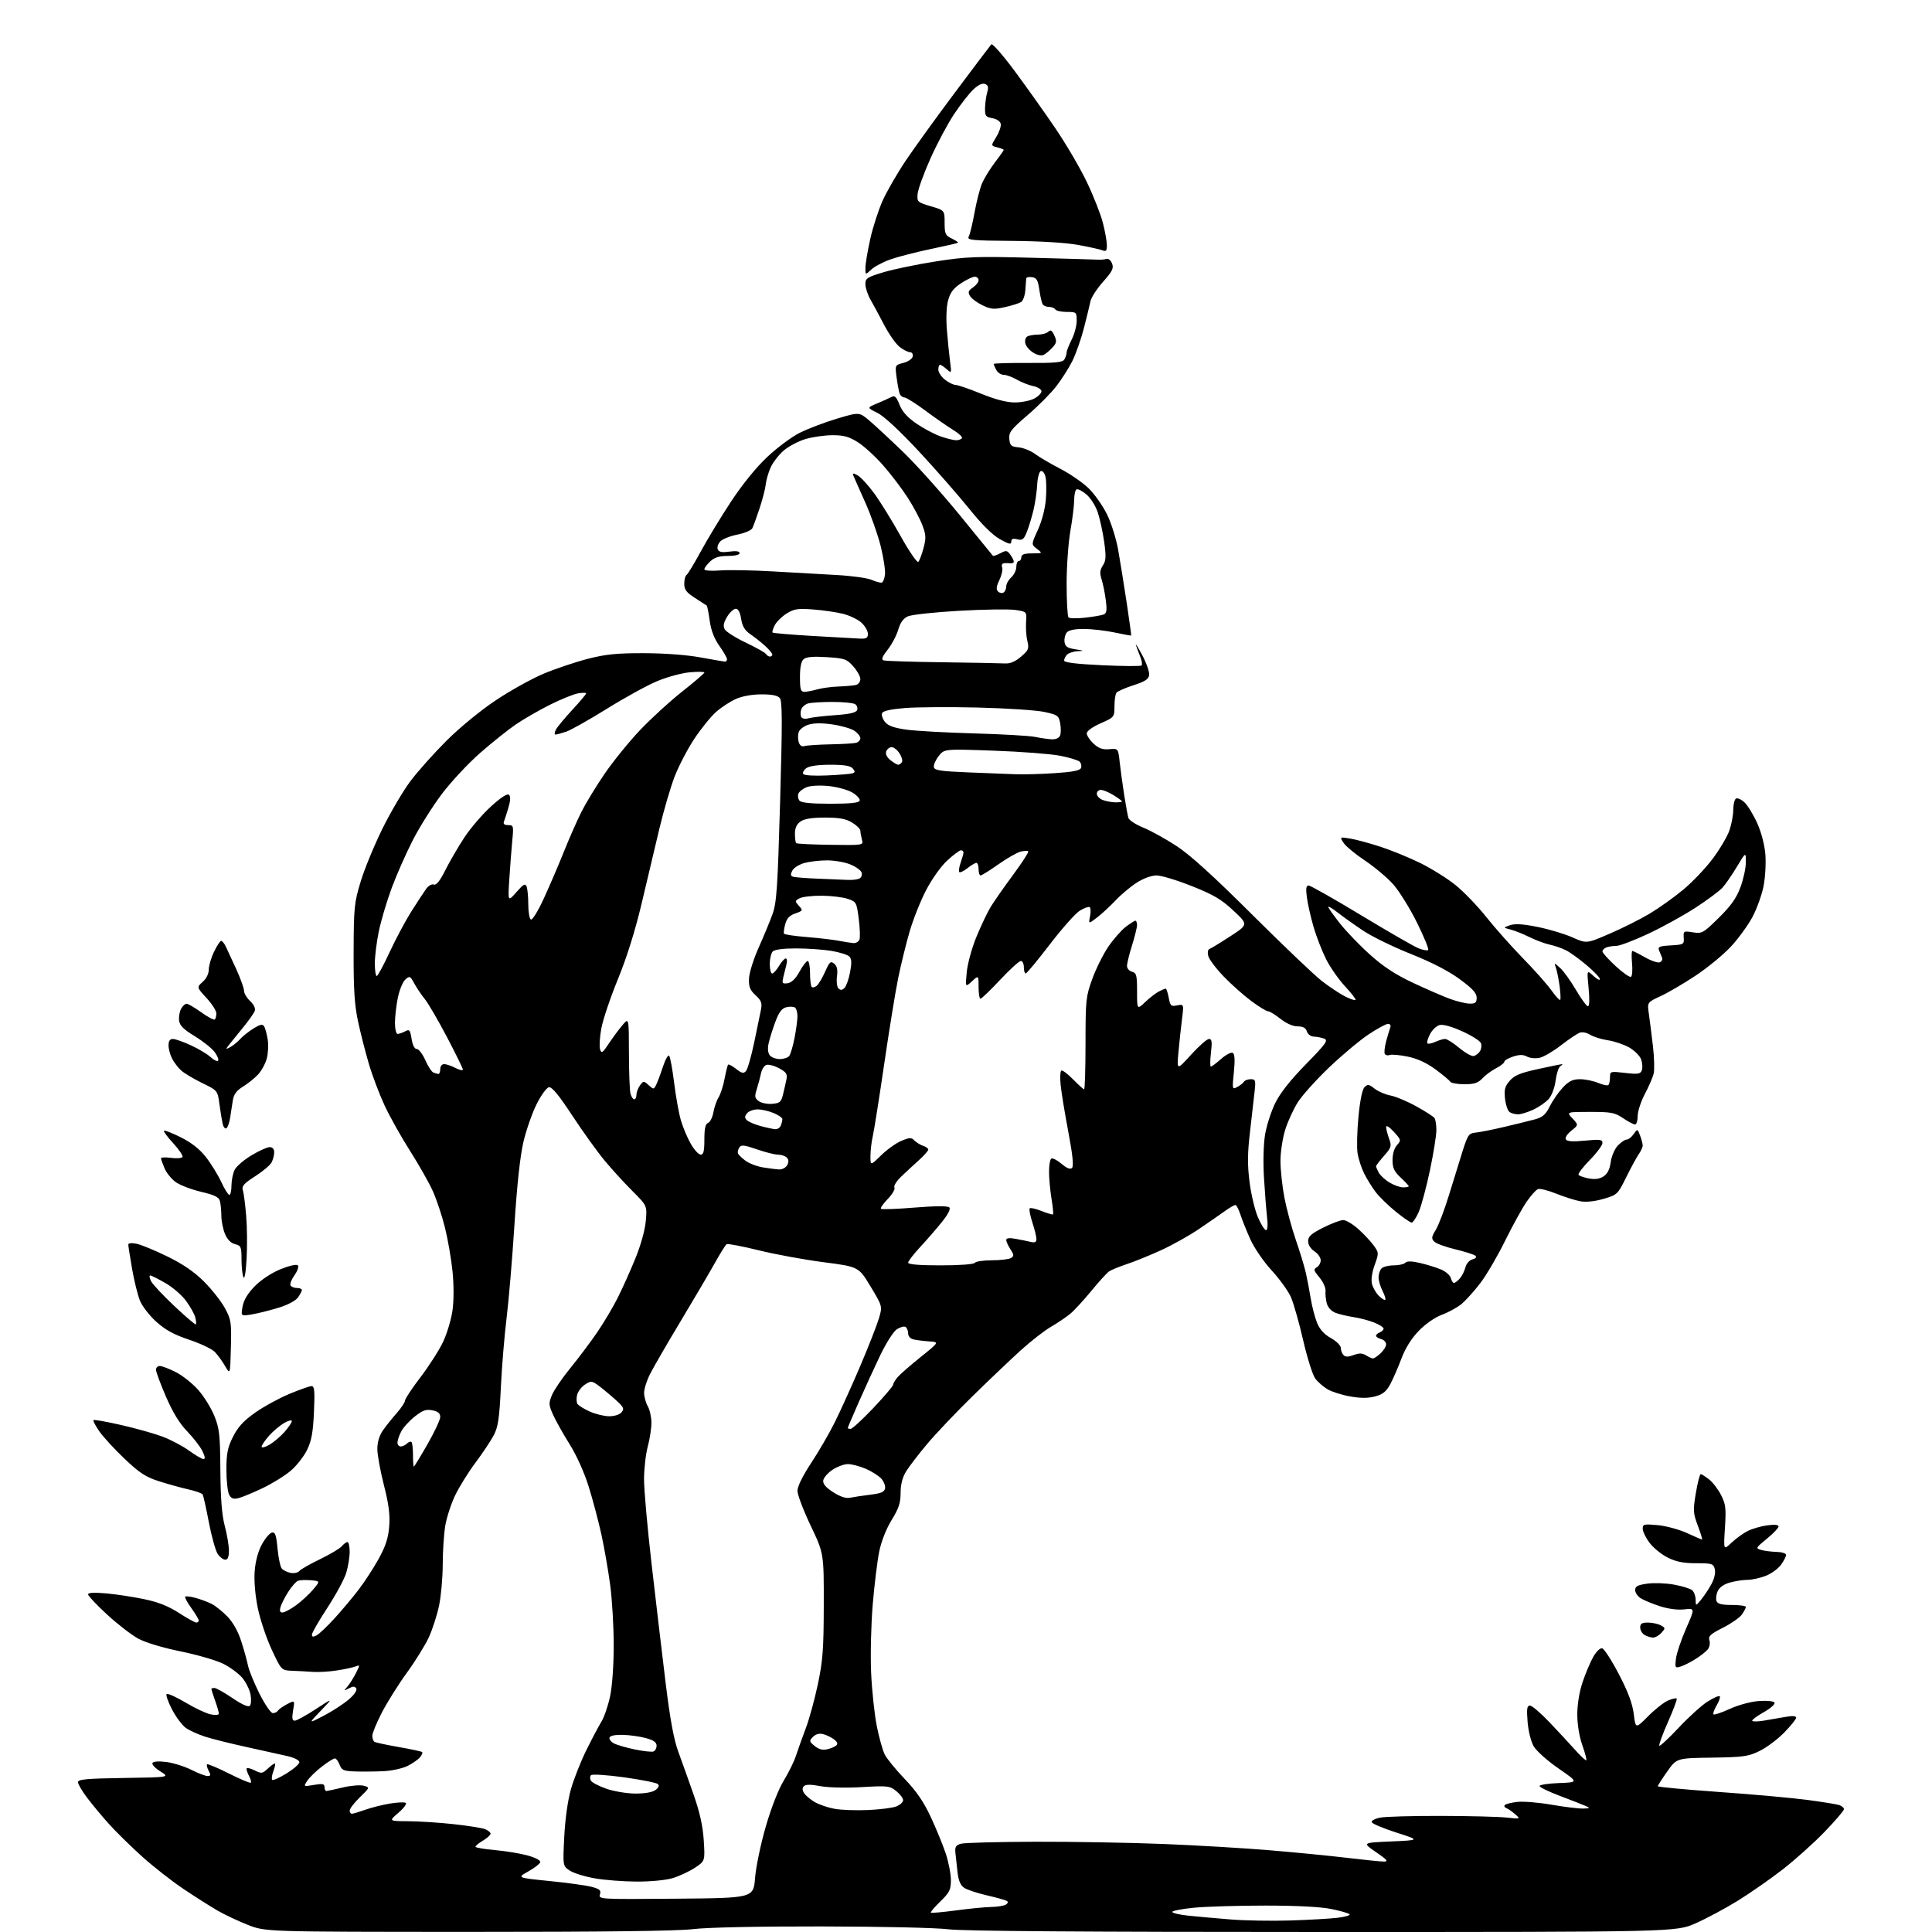 <?xml version="1.0" encoding="UTF-8" standalone="no"?>
<!-- Filename: 9ac686b362a367ace730cb474f1785cdd54aa23bd8269a20255355a16a32a091.svg -->
<!-- Created with https://svgstud.io -->
<svg
  version="1.1"
  xmlns="http://www.w3.org/2000/svg"
  xmlns:xlink="http://www.w3.org/1999/xlink"
  xmlns:svg="http://www.w3.org/2000/svg"
  xmlns:rdf="http://www.w3.org/1999/02/22-rdf-syntax-ns#"
  xmlns:cc="http://creativecommons.org/ns#"
  xmlns:dc="http://purl.org/dc/elements/1.1/"
  viewBox="0 0 768 768"
  width="768"
  height="768"
  role="img"
  aria-labelledby="titleID descID"
>
  <title id="titleID">A samuri</title>
  <desc id="descID">AI-generated SVG illustration: A samuri, created on https://svgstud.io</desc>

  <rect width="100%" height="100%" fill="white" />


  <path stroke="none" fill="black" fill-rule="evenodd" d="M186.00,767.96C105.50,767.93 105.50,767.93 98.50,765.16C94.65,763.64 89.25,761.09 86.50,759.50C83.75,757.91 77.67,754.06 73.00,750.93C68.33,747.81 60.83,741.93 56.34,737.87C51.85,733.82 45.96,728.02 43.25,725.00C40.54,721.98 36.67,717.33 34.66,714.67C32.65,712.02 31.00,709.22 31.00,708.45C31.00,707.31 34.40,706.99 49.25,706.77C67.50,706.50 67.50,706.50 63.74,704.16C61.68,702.88 60.27,701.37 60.62,700.80C61.01,700.17 63.19,700.03 66.27,700.44C69.02,700.81 73.45,702.21 76.10,703.55C78.76,704.90 81.64,706.00 82.50,706.00C83.78,706.00 83.87,705.62 82.95,703.91C82.34,702.77 82.05,701.61 82.32,701.35C82.58,701.09 86.49,702.73 91.00,705.00C95.51,707.27 99.42,708.91 99.68,708.65C99.95,708.39 99.68,707.26 99.08,706.15C98.49,705.04 98.00,703.69 98.00,703.14C98.00,702.60 99.38,702.84 101.07,703.68C103.95,705.12 104.28,705.08 106.38,703.11C107.62,701.95 108.90,701.00 109.23,701.00C109.56,701.00 109.32,702.33 108.71,703.96C108.09,705.59 107.86,707.19 108.19,707.52C108.51,707.85 111.08,706.70 113.89,704.97C116.70,703.24 119.00,701.23 119.00,700.50C119.00,699.73 116.99,698.70 114.25,698.07C111.64,697.46 104.33,695.85 98.00,694.47C91.67,693.09 84.25,691.23 81.50,690.34C78.75,689.45 75.32,687.90 73.89,686.89C72.45,685.88 69.99,682.60 68.41,679.59C66.84,676.58 65.86,673.81 66.24,673.43C66.62,673.04 69.99,674.55 73.72,676.77C77.45,679.00 81.96,681.12 83.75,681.49C85.61,681.87 87.00,681.75 87.00,681.21C87.00,680.68 86.33,678.34 85.50,676.00C84.67,673.66 84.00,671.58 84.00,671.37C84.00,671.17 84.56,671.00 85.25,671.00C85.94,671.00 89.17,672.82 92.42,675.03C96.17,677.57 98.70,678.70 99.30,678.10C99.82,677.58 99.95,675.55 99.59,673.60C99.22,671.65 97.75,668.67 96.33,666.98C94.91,665.29 91.53,662.78 88.83,661.42C86.13,660.05 78.50,657.82 71.86,656.47C64.64,655.00 57.84,652.95 54.94,651.37C52.26,649.91 46.68,645.60 42.54,641.78C38.39,637.96 35.00,634.36 35.00,633.79C35.00,633.10 37.45,632.96 42.25,633.40C46.24,633.76 53.03,634.79 57.35,635.70C62.88,636.85 66.96,638.47 71.14,641.17C74.40,643.28 77.50,645.00 78.03,645.00C78.57,645.00 79.00,644.62 79.00,644.15C79.00,643.68 77.68,641.48 76.07,639.25C74.45,637.02 73.36,634.98 73.63,634.70C73.91,634.42 75.79,634.65 77.82,635.21C79.84,635.77 82.72,636.85 84.20,637.61C85.69,638.38 88.48,640.62 90.41,642.61C92.60,644.87 94.64,648.50 95.88,652.36C96.97,655.74 98.17,660.08 98.56,662.00C98.94,663.92 101.00,668.99 103.14,673.25C105.27,677.51 107.67,681.00 108.45,681.00C109.24,681.00 110.16,680.55 110.50,679.99C110.85,679.44 112.49,678.28 114.16,677.41C117.20,675.84 117.20,675.84 116.51,679.92C115.99,683.00 116.15,684.00 117.16,684.00C117.90,684.00 121.65,681.94 125.50,679.42C132.50,674.85 132.50,674.85 127.50,680.06C122.50,685.26 122.50,685.26 128.74,682.00C132.17,680.21 136.63,677.30 138.66,675.55C140.89,673.62 142.05,671.90 141.61,671.18C141.05,670.28 140.35,670.27 138.69,671.14C136.61,672.23 136.58,672.20 138.13,670.40C139.03,669.35 140.53,666.97 141.48,665.10C143.14,661.83 143.13,661.74 141.35,662.44C140.33,662.84 137.03,663.55 134.00,664.02C130.97,664.50 126.70,664.76 124.50,664.61C122.30,664.45 118.56,664.25 116.19,664.16C111.87,664.00 111.87,664.00 108.01,655.75C105.89,651.21 103.39,643.71 102.45,639.09C101.40,633.86 100.94,628.30 101.25,624.42C101.57,620.49 102.64,616.57 104.14,613.85C105.45,611.47 107.24,609.38 108.11,609.22C109.39,608.97 109.82,610.22 110.32,615.57C110.67,619.23 111.42,622.80 112.00,623.50C112.59,624.21 114.17,624.99 115.52,625.25C116.88,625.51 118.45,625.17 119.01,624.49C119.57,623.81 123.29,621.69 127.28,619.77C131.26,617.85 135.13,615.54 135.88,614.64C136.63,613.74 137.64,613.00 138.12,613.00C138.61,613.00 139.00,614.73 139.00,616.84C139.00,618.95 138.39,622.72 137.64,625.21C136.89,627.70 133.51,633.96 130.14,639.12C126.76,644.27 124.00,649.07 124.00,649.78C124.00,650.73 124.49,650.81 125.87,650.07C126.89,649.52 130.05,646.53 132.89,643.43C135.72,640.33 140.02,635.22 142.44,632.07C144.86,628.93 148.50,623.33 150.54,619.63C153.33,614.55 154.36,611.38 154.72,606.70C155.08,602.07 154.54,597.92 152.60,590.32C151.17,584.72 150.00,578.26 150.00,575.97C150.00,573.32 150.79,570.66 152.18,568.65C153.39,566.92 155.86,563.81 157.68,561.75C159.51,559.68 161.00,557.43 161.00,556.75C161.01,556.06 163.76,551.90 167.12,547.50C170.48,543.10 174.52,536.80 176.09,533.50C177.66,530.20 179.36,524.55 179.87,520.95C180.43,517.00 180.43,510.85 179.89,505.45C179.40,500.53 178.04,492.68 176.88,488.00C175.72,483.32 173.54,476.79 172.05,473.47C170.55,470.15 166.47,462.95 162.98,457.47C159.49,451.99 154.96,443.90 152.91,439.50C150.86,435.10 148.04,427.68 146.66,423.00C145.27,418.32 143.32,410.68 142.32,406.00C140.92,399.41 140.52,393.23 140.57,378.50C140.62,360.79 140.81,358.89 143.35,350.50C144.84,345.55 148.73,336.10 151.98,329.50C155.24,322.90 160.27,314.35 163.16,310.50C166.06,306.65 172.50,299.43 177.48,294.46C182.68,289.27 190.99,282.44 197.02,278.42C202.78,274.56 211.38,269.79 216.11,267.80C220.85,265.82 228.73,263.17 233.61,261.91C240.76,260.07 245.14,259.63 256.00,259.65C264.17,259.67 273.05,260.33 278.50,261.34C283.45,262.25 287.84,263.00 288.25,263.00C288.66,263.00 289.00,262.56 289.00,262.03C289.00,261.50 287.62,259.10 285.94,256.72C283.87,253.78 282.63,250.53 282.11,246.69C281.68,243.56 281.15,240.87 280.92,240.71C280.69,240.55 278.59,239.19 276.25,237.69C272.84,235.51 272.00,234.39 272.00,232.04C272.00,230.44 272.41,228.86 272.91,228.55C273.41,228.24 275.94,224.07 278.53,219.28C281.13,214.49 286.52,205.59 290.52,199.50C295.00,192.69 300.53,185.85 304.91,181.73C308.82,178.04 314.65,173.69 317.86,172.07C321.08,170.45 327.72,167.92 332.63,166.45C341.55,163.78 341.55,163.78 345.52,167.14C347.70,168.99 353.69,174.55 358.84,179.50C363.99,184.45 374.09,195.70 381.29,204.50C388.49,213.30 394.52,220.69 394.69,220.92C394.86,221.15 396.17,220.71 397.60,219.95C399.94,218.70 400.34,218.75 401.60,220.47C402.37,221.52 403.00,222.77 403.00,223.23C403.00,223.70 402.44,224.01 401.75,223.93C401.06,223.84 399.89,223.82 399.14,223.88C398.36,223.95 398.03,224.64 398.37,225.52C398.69,226.35 398.20,228.61 397.29,230.53C396.07,233.07 395.92,234.32 396.72,235.12C397.33,235.73 398.31,235.92 398.91,235.55C399.51,235.18 400.00,234.08 400.00,233.10C400.00,232.11 400.90,230.50 402.00,229.50C403.10,228.50 404.00,226.63 404.00,225.35C404.00,224.06 404.45,223.00 405.00,223.00C405.55,223.00 406.00,222.32 406.00,221.50C406.00,220.41 407.15,219.99 410.25,219.98C414.50,219.96 414.50,219.96 412.21,218.19C409.92,216.43 409.92,216.43 412.58,210.60C414.17,207.12 415.45,202.24 415.75,198.48C416.03,195.01 415.96,190.98 415.59,189.52C415.23,188.05 414.40,187.03 413.75,187.25C413.10,187.47 412.45,189.86 412.31,192.57C412.17,195.28 411.53,199.75 410.89,202.50C410.25,205.25 409.07,209.18 408.26,211.24C407.00,214.46 406.45,214.90 404.39,214.38C402.65,213.95 402.00,214.20 402.00,215.32C402.00,216.56 401.12,216.37 397.48,214.33C394.52,212.68 390.28,208.48 385.23,202.19C380.98,196.91 371.98,186.64 365.23,179.38C357.59,171.18 351.37,165.40 348.78,164.12C344.61,162.06 344.61,162.06 348.56,160.42C350.73,159.52 353.29,158.37 354.25,157.86C355.69,157.10 356.27,157.62 357.58,160.90C358.68,163.66 360.74,165.95 364.33,168.41C367.17,170.35 371.47,172.63 373.88,173.47C376.28,174.31 379.07,175.00 380.07,175.00C381.07,175.00 382.11,174.63 382.39,174.17C382.68,173.72 381.11,172.25 378.92,170.92C376.73,169.59 371.76,166.14 367.88,163.25C364.00,160.36 360.24,158.00 359.52,158.00C358.80,158.00 357.96,157.33 357.64,156.51C357.33,155.69 356.78,152.80 356.42,150.07C355.76,145.12 355.76,145.12 359.13,144.25C361.02,143.76 362.64,142.63 362.82,141.69C363.00,140.74 362.52,140.00 361.71,140.00C360.92,140.00 359.07,139.05 357.60,137.90C356.12,136.74 353.36,132.80 351.45,129.15C349.55,125.49 347.09,120.93 345.99,119.02C344.90,117.10 344.00,114.37 344.00,112.96C344.00,110.63 344.69,110.18 351.25,108.21C355.24,107.01 364.57,105.08 372.00,103.92C384.12,102.03 388.01,101.88 410.00,102.46C423.48,102.81 435.40,103.16 436.50,103.22C437.60,103.29 439.11,103.15 439.85,102.92C440.59,102.69 441.58,103.51 442.06,104.75C442.79,106.62 442.19,107.85 438.48,112.02C436.03,114.78 433.78,118.26 433.47,119.77C433.17,121.27 431.99,126.09 430.86,130.48C429.73,134.86 427.67,140.71 426.29,143.48C424.91,146.24 422.05,150.75 419.93,153.50C417.82,156.25 412.68,161.43 408.51,165.00C401.86,170.70 400.97,171.87 401.22,174.50C401.46,177.12 401.94,177.54 404.92,177.83C406.79,178.00 409.72,179.18 411.42,180.44C413.11,181.70 417.69,184.39 421.60,186.41C425.50,188.43 430.57,191.95 432.87,194.23C435.17,196.50 438.41,201.12 440.07,204.49C441.73,207.87 443.72,214.20 444.49,218.56C445.26,222.93 446.77,232.35 447.86,239.50C448.94,246.65 449.75,252.56 449.66,252.64C449.57,252.72 446.57,252.17 443.00,251.41C439.43,250.66 433.97,250.03 430.87,250.02C427.16,250.01 424.84,250.49 424.05,251.44C423.39,252.24 422.99,253.93 423.17,255.19C423.43,257.04 424.31,257.62 427.50,258.11C430.96,258.63 431.09,258.74 428.45,258.86C426.77,258.94 424.86,259.54 424.20,260.20C423.54,260.86 423.00,261.92 423.00,262.56C423.00,263.36 427.72,263.95 438.09,264.44C446.39,264.83 453.45,264.88 453.79,264.54C454.13,264.20 453.92,262.70 453.33,261.21C452.73,259.72 451.94,257.60 451.57,256.50C451.20,255.40 452.29,257.13 454.00,260.33C455.72,263.54 456.98,267.14 456.81,268.33C456.57,270.01 455.15,270.93 450.50,272.42C447.20,273.48 444.17,274.83 443.77,275.42C443.36,276.02 443.02,278.44 443.02,280.81C443.00,285.06 442.93,285.14 437.50,287.54C434.22,288.99 432.00,290.61 432.00,291.54C432.00,292.39 433.22,294.23 434.71,295.61C436.75,297.50 438.29,298.04 440.96,297.81C444.50,297.50 444.50,297.50 445.10,303.00C445.44,306.02 446.23,311.88 446.88,316.00C447.52,320.12 448.28,324.24 448.56,325.15C448.84,326.05 451.50,327.78 454.46,328.99C457.43,330.19 463.38,333.48 467.68,336.29C473.09,339.83 482.37,348.24 497.79,363.61C510.06,375.83 522.52,387.70 525.49,389.99C528.46,392.29 532.57,395.02 534.63,396.07C536.68,397.11 538.57,397.76 538.83,397.50C539.09,397.24 537.24,394.83 534.73,392.14C532.21,389.45 528.81,384.59 527.17,381.34C525.53,378.09 523.28,372.30 522.16,368.46C521.05,364.63 519.85,359.36 519.51,356.75C519.03,353.18 519.20,352.00 520.19,352.00C520.91,352.00 530.27,357.30 541.00,363.79C551.73,370.27 561.98,376.18 563.78,376.92C565.59,377.66 567.35,377.98 567.71,377.63C568.06,377.27 566.05,372.36 563.25,366.71C560.44,361.06 556.23,354.27 553.89,351.61C551.55,348.96 546.50,344.70 542.67,342.14C538.83,339.59 534.98,336.41 534.12,335.09C532.54,332.67 532.54,332.67 536.59,333.32C538.82,333.67 544.21,335.12 548.57,336.53C552.93,337.94 560.13,340.88 564.57,343.06C569.01,345.25 575.31,349.18 578.57,351.81C581.83,354.43 587.35,360.16 590.83,364.54C594.31,368.92 600.89,376.32 605.46,381.00C610.03,385.68 615.11,391.40 616.75,393.72C618.39,396.04 619.94,397.72 620.20,397.47C620.46,397.21 620.33,394.64 619.93,391.75C619.52,388.86 618.85,385.60 618.43,384.50C617.74,382.66 617.88,382.68 620.19,384.78C621.57,386.04 624.40,389.98 626.48,393.53C628.56,397.09 630.70,400.00 631.23,400.00C631.84,400.00 631.93,397.26 631.49,392.75C630.78,385.50 630.78,385.50 633.39,387.92C634.82,389.26 636.00,389.85 636.00,389.25C636.00,388.65 633.64,386.15 630.75,383.71C627.86,381.26 624.15,378.58 622.50,377.75C620.85,376.92 617.92,375.91 616.00,375.50C614.08,375.09 610.48,373.75 608.00,372.52C605.52,371.29 602.15,369.94 600.50,369.52C597.50,368.75 597.50,368.75 600.26,367.79C602.23,367.10 605.41,367.30 611.26,368.48C615.79,369.39 622.01,371.26 625.09,372.63C630.67,375.13 630.67,375.13 639.84,371.17C644.89,369.00 652.05,365.41 655.76,363.19C659.47,360.97 665.46,356.70 669.08,353.69C672.71,350.69 677.99,345.14 680.82,341.36C683.65,337.59 686.65,332.51 687.48,330.07C688.32,327.64 689.00,323.95 689.00,321.88C689.00,319.81 689.48,317.82 690.07,317.45C690.66,317.09 692.19,317.77 693.47,318.97C694.75,320.18 697.03,323.90 698.53,327.24C700.16,330.87 701.46,335.87 701.76,339.64C702.04,343.11 701.72,348.77 701.05,352.23C700.37,355.68 698.40,361.18 696.66,364.46C694.92,367.74 691.08,373.04 688.12,376.23C685.16,379.43 678.86,384.62 674.12,387.77C669.38,390.92 663.09,394.61 660.14,395.97C654.79,398.44 654.79,398.44 655.44,402.97C655.80,405.46 656.52,411.22 657.06,415.77C657.59,420.32 657.73,425.27 657.36,426.77C657.00,428.27 655.42,431.93 653.85,434.89C652.28,437.86 651.00,441.79 651.00,443.64C651.00,445.49 650.53,447.00 649.95,447.00C649.37,447.00 647.24,445.88 645.21,444.50C641.93,442.27 640.52,442.00 632.09,442.00C622.65,442.00 622.65,442.00 625.08,444.59C627.50,447.18 627.50,447.18 624.62,449.48C622.94,450.82 622.04,452.26 622.46,452.94C622.97,453.75 625.26,453.90 630.09,453.42C636.08,452.83 637.00,452.96 637.00,454.37C637.00,455.26 634.75,458.29 632.00,461.09C629.25,463.90 627.22,466.55 627.49,466.99C627.76,467.42 629.60,468.08 631.57,468.45C634.04,468.91 635.88,468.65 637.44,467.63C638.99,466.62 639.90,464.80 640.28,461.97C640.59,459.65 641.84,456.74 643.09,455.40C644.33,454.08 645.92,453.00 646.62,453.00C647.32,453.00 648.57,452.02 649.40,450.83C650.92,448.67 650.92,448.67 651.96,451.40C652.53,452.90 653.00,454.68 653.00,455.34C653.00,456.01 652.30,457.55 651.45,458.77C650.60,459.98 648.35,464.12 646.45,467.96C643.07,474.81 642.89,474.97 637.42,476.57C633.88,477.60 630.49,477.94 628.17,477.52C626.15,477.15 621.86,475.79 618.64,474.50C615.42,473.20 612.14,472.39 611.36,472.69C610.57,472.99 608.53,475.27 606.82,477.76C605.11,480.24 601.24,487.28 598.22,493.39C595.20,499.50 590.78,507.04 588.39,510.14C586.01,513.24 582.71,516.91 581.07,518.29C579.42,519.67 575.92,521.61 573.29,522.59C570.43,523.65 566.68,526.25 564.00,529.02C561.06,532.06 558.66,535.89 557.08,540.08C555.75,543.61 553.75,548.19 552.64,550.26C551.09,553.15 549.70,554.27 546.66,555.09C543.87,555.84 540.93,555.85 536.74,555.11C533.47,554.54 529.42,553.26 527.75,552.28C526.08,551.30 523.86,549.36 522.82,547.97C521.79,546.58 519.62,539.71 518.01,532.70C516.40,525.70 514.21,518.00 513.14,515.59C512.07,513.17 508.63,508.40 505.48,504.98C502.28,501.50 498.56,496.07 497.02,492.63C495.50,489.26 493.72,484.81 493.06,482.75C492.39,480.69 491.50,479.00 491.07,479.00C490.64,479.00 488.77,480.09 486.90,481.43C485.03,482.77 480.41,485.97 476.63,488.54C472.85,491.10 466.10,494.89 461.63,496.94C457.16,498.99 451.02,501.49 448.00,502.48C444.98,503.48 441.77,504.79 440.89,505.39C440.00,506.00 436.81,509.50 433.80,513.18C430.79,516.85 427.02,520.94 425.42,522.27C423.81,523.59 420.39,525.91 417.80,527.41C415.22,528.90 409.82,533.10 405.80,536.74C401.79,540.38 393.18,548.56 386.68,554.93C380.17,561.29 372.02,569.88 368.56,574.00C365.09,578.12 361.30,583.08 360.13,585.00C358.72,587.33 358.01,590.17 358.00,593.48C358.00,597.43 357.27,599.65 354.45,604.21C352.29,607.71 350.36,612.62 349.51,616.73C348.75,620.45 347.58,629.96 346.92,637.85C346.26,645.73 345.97,657.88 346.28,664.85C346.59,671.81 347.59,681.30 348.50,685.95C349.41,690.59 350.85,695.77 351.70,697.45C352.55,699.13 356.13,703.51 359.66,707.19C364.25,711.98 367.18,716.24 369.95,722.19C372.09,726.76 374.77,733.30 375.92,736.72C377.06,740.14 378.00,744.92 378.00,747.35C378.00,751.23 377.48,752.27 373.80,755.85C371.49,758.09 369.80,760.10 370.05,760.31C370.30,760.52 374.77,760.12 380.00,759.42C385.23,758.71 391.52,758.10 394.00,758.05C396.48,758.01 399.11,757.58 399.86,757.11C400.68,756.59 400.82,756.01 400.22,755.64C399.68,755.30 396.14,754.31 392.37,753.45C388.59,752.58 384.53,751.24 383.35,750.48C381.82,749.49 381.04,747.70 380.64,744.29C380.34,741.66 379.95,738.18 379.79,736.56C379.55,734.16 379.96,733.49 382.00,732.91C383.38,732.52 396.65,732.17 411.50,732.12C426.35,732.08 449.30,732.48 462.50,733.01C475.70,733.54 494.82,734.67 505.00,735.53C515.17,736.38 528.97,737.74 535.66,738.54C542.35,739.34 548.87,740.00 550.15,740.00C552.02,740.00 551.40,739.27 546.99,736.25C541.50,732.50 541.50,732.50 553.00,732.00C564.50,731.50 564.50,731.50 555.07,728.47C549.89,726.81 545.48,724.95 545.28,724.34C545.08,723.73 546.62,722.92 548.71,722.52C550.79,722.12 561.69,721.82 572.92,721.85C584.14,721.88 595.84,722.17 598.92,722.51C604.50,723.11 604.50,723.11 602.24,721.14C600.99,720.05 599.42,718.96 598.74,718.72C598.06,718.47 597.82,717.93 598.20,717.52C598.59,717.10 600.84,716.55 603.20,716.28C605.57,716.02 611.66,716.52 616.75,717.40C621.84,718.28 627.46,718.97 629.25,718.93C632.01,718.87 632.20,718.73 630.50,717.97C629.40,717.47 624.79,715.67 620.25,713.96C615.71,712.25 612.00,710.46 612.00,709.97C612.00,709.48 615.49,708.95 619.75,708.79C627.50,708.50 627.50,708.50 619.55,703.00C615.17,699.98 610.73,696.02 609.68,694.20C608.58,692.32 607.54,688.14 607.24,684.45C606.82,679.20 607.00,678.00 608.20,678.00C609.01,678.00 612.56,681.05 616.09,684.77C619.61,688.49 624.23,693.47 626.35,695.84C628.47,698.20 630.38,699.96 630.59,699.74C630.80,699.53 630.08,696.81 628.99,693.70C627.78,690.27 627.00,685.47 627.00,681.49C627.00,677.50 627.82,672.51 629.09,668.72C630.23,665.30 632.13,660.80 633.29,658.72C634.48,656.60 636.05,655.06 636.86,655.22C637.66,655.37 640.65,660.00 643.52,665.50C647.21,672.59 648.93,677.21 649.45,681.37C650.17,687.23 650.17,687.23 655.18,682.20C657.94,679.43 661.51,676.62 663.13,675.95C664.74,675.28 666.27,674.94 666.52,675.19C666.77,675.44 665.21,679.65 663.04,684.54C660.87,689.43 659.33,693.66 659.61,693.94C659.89,694.22 663.36,691.00 667.31,686.79C671.26,682.57 676.42,677.90 678.77,676.41C681.12,674.93 683.30,673.97 683.62,674.28C683.94,674.60 683.39,676.23 682.40,677.90C681.41,679.57 680.85,681.18 681.15,681.48C681.45,681.78 684.35,680.81 687.60,679.32C690.96,677.77 695.92,676.43 699.12,676.19C702.40,675.95 705.01,676.21 705.39,676.82C705.75,677.40 703.83,679.10 701.09,680.64C698.37,682.17 696.32,683.71 696.54,684.06C696.75,684.41 698.86,684.37 701.21,683.97C703.57,683.57 707.41,682.91 709.75,682.50C712.55,682.00 714.00,682.11 714.00,682.81C714.00,683.39 711.86,686.05 709.25,688.72C706.64,691.39 702.25,694.68 699.50,696.02C695.00,698.23 693.09,698.50 680.50,698.69C666.50,698.89 666.50,698.89 662.75,704.20C660.69,707.11 659.00,709.75 659.00,710.06C659.00,710.36 669.91,711.38 683.25,712.33C696.59,713.27 712.38,714.69 718.35,715.48C724.31,716.28 730.05,717.20 731.10,717.53C732.14,717.86 733.00,718.61 733.00,719.18C733.00,719.76 729.51,723.83 725.25,728.24C720.99,732.65 713.52,739.34 708.65,743.13C703.78,746.91 695.76,752.50 690.82,755.56C685.88,758.61 678.31,762.66 674.01,764.56C666.18,768.00 666.18,768.00 525.81,768.00C431.15,768.00 382.69,767.65 376.97,766.92C372.16,766.31 350.35,765.82 326.50,765.79C301.06,765.75 280.95,766.18 275.50,766.86C269.49,767.61 239.77,767.97 186.00,767.96zM513.00,763.42C520.42,763.18 528.85,762.70 531.72,762.35C534.60,762.01 536.74,761.39 536.49,760.98C536.23,760.57 532.98,759.62 529.26,758.87C524.93,757.99 515.50,757.50 503.00,757.50C492.27,757.50 479.56,757.88 474.75,758.34C469.94,758.80 466.00,759.55 466.00,760.01C466.00,760.47 468.81,761.13 472.25,761.49C475.69,761.85 483.23,762.53 489.00,763.00C494.77,763.47 505.57,763.66 513.00,763.42zM268.68,754.76C299.50,754.50 299.50,754.50 300.15,746.50C300.50,742.10 302.43,732.88 304.43,726.00C306.61,718.51 309.47,711.21 311.57,707.79C313.49,704.65 315.70,700.15 316.46,697.79C317.23,695.43 318.97,690.56 320.33,686.97C321.69,683.39 323.84,675.51 325.12,669.47C327.09,660.11 327.43,655.50 327.46,638.00C327.50,617.50 327.50,617.50 322.25,606.46C319.36,600.39 317.00,594.16 317.00,592.62C317.00,590.90 319.09,586.65 322.39,581.65C325.36,577.17 329.61,569.85 331.84,565.38C334.06,560.92 338.59,550.92 341.90,543.16C345.20,535.40 348.56,526.85 349.36,524.16C350.81,519.28 350.81,519.28 346.07,511.41C341.33,503.55 341.33,503.55 327.42,501.75C319.76,500.76 308.14,498.63 301.59,497.01C295.04,495.40 289.31,494.31 288.86,494.58C288.42,494.86 286.37,498.11 284.32,501.79C282.27,505.48 276.15,515.89 270.72,524.93C265.29,533.97 259.76,543.52 258.43,546.15C257.09,548.78 256.02,552.19 256.04,553.72C256.05,555.25 256.71,557.62 257.50,559.00C258.29,560.38 258.94,563.30 258.95,565.50C258.97,567.70 258.31,571.98 257.50,575.00C256.69,578.02 256.02,583.88 256.01,588.00C256.01,592.12 257.34,607.20 258.99,621.50C260.63,635.80 263.13,656.95 264.54,668.50C266.40,683.68 267.83,691.44 269.69,696.50C271.11,700.35 273.84,708.00 275.76,713.50C278.20,720.50 279.40,725.94 279.76,731.65C280.27,739.79 280.27,739.79 276.23,742.47C274.01,743.93 270.05,745.78 267.44,746.57C264.68,747.40 258.65,747.98 253.09,747.96C247.82,747.94 240.31,747.36 236.40,746.67C232.50,745.99 228.04,744.60 226.51,743.60C223.72,741.77 223.72,741.77 224.30,730.13C224.66,723.06 225.70,715.65 226.96,711.21C228.10,707.20 230.85,700.24 233.07,695.74C235.29,691.25 238.00,686.12 239.09,684.35C240.18,682.59 241.72,678.07 242.52,674.32C243.37,670.29 243.96,661.97 243.96,654.00C243.96,646.58 243.33,635.77 242.55,630.00C241.78,624.23 240.21,615.23 239.07,610.00C237.92,604.77 235.66,596.23 234.03,591.00C232.26,585.31 229.19,578.49 226.37,574.00C223.79,569.88 220.84,564.60 219.81,562.29C218.10,558.44 218.07,557.77 219.43,554.51C220.25,552.54 223.57,547.69 226.81,543.72C230.05,539.75 234.82,533.39 237.42,529.58C240.02,525.77 243.65,519.67 245.49,516.01C247.33,512.36 250.49,505.35 252.50,500.43C254.70,495.07 256.38,489.06 256.71,485.40C257.25,479.31 257.25,479.31 251.35,473.40C248.10,470.16 243.11,464.68 240.26,461.24C237.41,457.80 231.65,449.78 227.47,443.43C222.07,435.22 219.39,431.97 218.19,432.20C217.26,432.38 215.05,435.43 213.28,438.99C211.51,442.54 209.16,449.28 208.06,453.97C206.76,459.50 205.51,471.11 204.49,487.00C203.63,500.48 202.22,517.12 201.37,524.00C200.52,530.88 199.49,543.25 199.10,551.50C198.51,563.85 198.01,567.21 196.29,570.50C195.14,572.70 191.84,577.65 188.96,581.50C186.09,585.35 182.43,591.25 180.84,594.61C179.24,597.98 177.51,603.38 176.98,606.61C176.45,609.85 176.00,616.77 175.99,622.00C175.98,627.23 175.31,634.58 174.52,638.33C173.72,642.09 171.91,647.71 170.49,650.81C169.06,653.92 165.15,660.25 161.78,664.88C158.41,669.52 153.94,676.64 151.83,680.71C149.72,684.78 148.00,688.96 148.00,689.99C148.00,691.03 148.38,692.12 148.86,692.41C149.33,692.70 153.68,693.63 158.53,694.48C163.38,695.32 167.56,696.23 167.82,696.48C168.07,696.74 167.69,697.67 166.96,698.55C166.23,699.43 164.03,700.96 162.07,701.96C160.11,702.96 155.80,703.91 152.50,704.07C149.20,704.23 144.13,704.28 141.23,704.18C136.60,704.02 135.83,703.69 135.00,701.50C134.48,700.12 133.62,699.00 133.10,699.00C132.58,699.00 130.25,700.46 127.93,702.25C125.61,704.04 123.01,706.57 122.15,707.87C120.59,710.24 120.59,710.24 124.80,709.53C128.27,708.95 129.00,709.10 129.00,710.41C129.00,711.29 129.34,711.98 129.75,711.96C130.16,711.94 133.09,711.31 136.26,710.55C139.42,709.80 143.15,709.48 144.54,709.85C147.07,710.53 147.07,710.53 143.03,714.47C140.82,716.63 139.00,718.99 139.00,719.70C139.00,720.42 139.39,721.00 139.87,721.00C140.36,721.00 142.72,720.29 145.12,719.43C147.53,718.57 151.93,717.46 154.89,716.96C157.86,716.46 160.73,716.33 161.27,716.67C161.82,717.01 160.52,718.78 158.38,720.60C154.50,723.92 154.50,723.92 162.21,723.96C166.45,723.98 174.55,724.50 180.21,725.12C185.87,725.73 191.51,726.62 192.75,727.09C193.99,727.57 195.00,728.39 195.00,728.92C195.00,729.45 193.65,730.68 192.00,731.66C190.35,732.63 189.00,733.73 189.00,734.10C189.00,734.46 192.49,735.07 196.75,735.44C201.01,735.81 206.89,736.79 209.82,737.60C213.04,738.51 214.98,739.57 214.74,740.30C214.53,740.96 212.36,742.61 209.93,743.97C205.50,746.44 205.50,746.44 218.47,747.74C225.60,748.45 233.16,749.50 235.27,750.07C238.44,750.93 238.99,751.44 238.48,753.07C237.87,754.99 238.45,755.02 268.68,754.76zM345.00,719.52C349.68,719.32 354.74,718.68 356.25,718.10C357.76,717.52 359.00,716.40 359.00,715.60C359.00,714.80 357.76,713.16 356.25,711.96C353.67,709.90 352.82,709.81 342.50,710.41C336.15,710.78 329.20,710.61 326.06,710.01C322.31,709.30 320.30,709.30 319.58,710.02C318.87,710.73 318.88,711.59 319.63,712.78C320.22,713.72 322.12,715.32 323.83,716.33C325.55,717.34 329.11,718.55 331.73,719.03C334.35,719.51 340.32,719.73 345.00,719.52zM252.56,712.97C256.29,712.99 259.36,712.45 260.56,711.57C261.83,710.63 262.16,709.81 261.50,709.19C260.95,708.67 254.94,707.47 248.15,706.52C241.30,705.57 235.41,705.19 234.94,705.66C234.47,706.13 234.46,707.13 234.92,707.87C235.38,708.62 238.17,710.06 241.13,711.08C244.08,712.10 249.23,712.95 252.56,712.97zM259.75,696.25C260.44,695.99 261.00,694.95 261.00,693.93C261.00,692.60 259.81,691.75 256.75,690.92C254.41,690.28 250.30,689.70 247.60,689.63C244.63,689.55 242.54,689.96 242.29,690.68C242.06,691.33 242.84,692.38 244.02,693.01C245.20,693.64 248.94,694.73 252.33,695.43C255.73,696.14 259.06,696.50 259.75,696.25zM328.85,695.36C330.31,695.02 331.95,694.32 332.50,693.80C333.15,693.19 332.81,692.36 331.50,691.39C330.40,690.58 328.45,689.65 327.17,689.33C325.66,688.95 324.24,689.35 323.17,690.43C321.61,692.02 321.65,692.26 323.85,694.06C325.48,695.40 327.02,695.80 328.85,695.36zM668.14,662.46C665.88,663.17 665.79,663.02 666.22,659.35C666.47,657.23 668.28,651.85 670.24,647.38C673.81,639.27 673.81,639.27 669.52,639.75C666.90,640.05 663.12,639.56 659.86,638.50C656.91,637.55 653.49,636.14 652.25,635.36C651.01,634.59 650.00,633.11 650.00,632.07C650.00,630.58 651.00,630.05 654.87,629.52C657.54,629.15 662.33,629.33 665.50,629.92C668.68,630.50 671.89,631.49 672.64,632.11C673.39,632.74 674.02,634.43 674.04,635.87C674.07,638.50 674.07,638.50 676.29,635.80C677.50,634.31 679.34,631.52 680.37,629.61C681.50,627.52 682.01,625.18 681.66,623.77C681.11,621.58 680.57,621.41 674.27,621.41C669.26,621.41 666.30,620.83 662.99,619.19C660.52,617.96 657.26,615.32 655.75,613.32C654.24,611.32 653.00,608.79 653.00,607.70C653.00,605.89 653.51,605.77 658.94,606.26C662.21,606.56 667.44,607.97 670.56,609.40C673.69,610.83 676.41,612.00 676.61,612.00C676.81,612.00 676.05,609.53 674.92,606.51C673.03,601.45 672.96,600.44 674.13,593.51C674.82,589.38 675.69,586.00 676.06,586.00C676.43,586.00 677.93,586.94 679.39,588.09C680.86,589.25 683.00,592.05 684.16,594.32C686.00,597.93 686.19,599.57 685.69,607.36C685.11,616.28 685.11,616.28 688.31,613.25C690.06,611.59 692.95,609.49 694.73,608.60C696.51,607.70 700.00,606.69 702.48,606.35C705.41,605.95 707.00,606.10 707.00,606.80C707.00,607.39 704.91,609.58 702.36,611.66C697.89,615.33 697.81,615.49 700.11,616.13C701.43,616.50 704.19,616.85 706.25,616.90C708.31,616.96 710.00,617.49 710.00,618.10C710.00,618.70 709.11,620.45 708.01,621.98C706.92,623.52 704.21,625.50 701.99,626.39C699.77,627.27 696.51,628.00 694.73,628.01C692.95,628.01 689.79,628.49 687.70,629.07C685.31,629.73 683.50,631.00 682.82,632.50C682.22,633.80 682.01,635.58 682.34,636.44C682.78,637.59 684.37,638.00 688.47,638.00C691.51,638.00 694.00,638.35 694.00,638.78C694.00,639.21 693.29,640.57 692.43,641.80C691.56,643.03 688.16,645.40 684.87,647.06C679.87,649.59 679.00,650.41 679.53,652.09C679.88,653.20 679.58,654.80 678.85,655.68C678.12,656.56 675.95,658.27 674.01,659.49C672.08,660.71 669.44,662.05 668.14,662.46zM657.10,650.97C656.22,650.95 654.71,650.48 653.75,649.92C652.79,649.36 652.00,648.02 652.00,646.95C652.00,645.44 652.69,645.00 655.07,645.00C656.75,645.00 659.04,645.49 660.15,646.08C662.07,647.11 662.08,647.25 660.43,649.08C659.47,650.14 657.97,650.99 657.10,650.97zM112.28,641.00C113.06,641.00 115.47,639.72 117.64,638.15C119.80,636.58 122.86,633.77 124.44,631.90C127.31,628.50 127.31,628.50 123.55,628.18C121.48,628.01 119.18,628.10 118.44,628.38C117.70,628.67 115.99,630.61 114.64,632.70C113.30,634.79 111.90,637.51 111.53,638.75C111.06,640.34 111.28,641.00 112.28,641.00zM89.52,620.00C88.71,620.00 87.35,618.94 86.50,617.65C85.66,616.35 84.09,610.71 83.02,605.12C81.96,599.52 80.84,594.55 80.55,594.07C80.25,593.59 77.64,592.67 74.75,592.02C71.86,591.37 66.63,589.92 63.12,588.79C57.92,587.13 55.42,585.49 49.51,579.88C45.53,576.10 41.03,571.20 39.49,568.99C37.96,566.77 36.91,564.76 37.15,564.51C37.40,564.26 42.31,565.13 48.05,566.44C53.80,567.74 61.20,569.81 64.50,571.04C67.80,572.27 72.59,574.79 75.13,576.64C77.68,578.49 80.28,580.00 80.91,580.00C81.66,580.00 81.50,578.90 80.42,576.75C79.52,574.96 76.79,571.44 74.36,568.93C71.35,565.82 68.66,561.41 65.96,555.16C63.78,550.11 62.00,545.30 62.00,544.48C62.00,543.67 62.69,543.00 63.53,543.00C64.38,543.00 67.24,544.10 69.91,545.45C72.57,546.80 76.59,550.00 78.84,552.56C81.09,555.11 83.96,559.75 85.21,562.85C87.23,567.85 87.50,570.33 87.60,584.50C87.69,595.85 88.20,602.28 89.36,606.64C90.26,610.02 91.00,614.41 91.00,616.39C91.00,618.91 90.55,620.00 89.52,620.00zM94.83,595.52C92.77,596.03 91.92,595.72 91.08,594.15C90.49,593.04 90.00,588.59 90.00,584.26C90.00,577.79 90.46,575.46 92.60,571.18C94.54,567.29 96.77,564.85 101.35,561.60C104.73,559.20 110.87,555.84 114.98,554.12C119.10,552.40 123.09,551.00 123.86,551.00C125.00,551.00 125.18,552.92 124.80,561.33C124.45,569.35 123.84,572.70 122.08,576.33C120.84,578.89 117.95,582.60 115.66,584.57C113.37,586.54 108.35,589.66 104.50,591.51C100.65,593.35 96.30,595.16 94.83,595.52zM338.00,595.36C339.38,595.07 342.97,594.53 345.99,594.16C350.20,593.66 351.56,593.07 351.83,591.68C352.02,590.67 351.35,588.93 350.34,587.80C349.33,586.67 346.55,584.90 344.17,583.87C341.78,582.84 338.59,582.00 337.06,582.00C335.54,582.00 332.77,583.03 330.90,584.28C329.03,585.54 327.39,587.45 327.25,588.53C327.08,589.90 328.31,591.33 331.25,593.20C334.12,595.03 336.31,595.73 338.00,595.36zM164.51,583.00C164.70,583.00 167.13,579.01 169.92,574.13C172.72,569.25 175.00,564.36 175.00,563.26C175.00,561.81 174.13,561.08 171.89,560.63C169.37,560.12 168.03,560.60 164.86,563.11C162.70,564.82 160.28,567.49 159.47,569.06C158.66,570.62 158.00,572.60 158.00,573.45C158.00,574.30 158.59,575.00 159.30,575.00C160.01,575.00 161.13,574.47 161.78,573.82C162.43,573.17 163.24,572.90 163.57,573.23C163.90,573.56 164.17,575.90 164.17,578.42C164.17,580.94 164.32,583.00 164.51,583.00zM107.10,574.31C108.80,573.31 111.50,571.02 113.10,569.22C114.69,567.41 116.00,565.47 116.00,564.91C116.00,564.35 114.61,564.70 112.90,565.69C111.20,566.69 108.50,568.98 106.90,570.78C105.31,572.59 104.00,574.53 104.00,575.09C104.00,575.65 105.39,575.30 107.10,574.31zM338.15,568.00C338.78,568.00 342.81,564.29 347.12,559.75C351.42,555.21 354.97,551.05 355.00,550.50C355.04,549.95 355.84,548.59 356.78,547.48C357.73,546.36 361.85,542.76 365.93,539.48C373.37,533.50 373.37,533.50 369.43,533.23C367.27,533.09 364.49,532.74 363.25,532.46C361.87,532.16 361.00,531.22 361.00,530.04C361.00,528.98 360.53,527.83 359.96,527.47C359.38,527.12 357.83,527.54 356.51,528.40C355.18,529.27 352.23,533.90 349.91,538.74C347.60,543.56 343.76,551.95 341.36,557.39C338.96,562.84 337.00,567.45 337.00,567.64C337.00,567.84 337.52,568.00 338.15,568.00zM242.13,562.98C244.29,562.99 246.30,562.34 247.11,561.37C248.30,559.94 247.90,559.24 243.98,555.79C241.52,553.63 238.49,551.16 237.25,550.31C235.22,548.92 234.76,548.93 232.52,550.40C231.15,551.29 229.76,553.12 229.42,554.46C229.09,555.79 229.13,557.41 229.53,558.05C229.92,558.69 232.10,560.05 234.37,561.08C236.64,562.11 240.13,562.97 242.13,562.98zM91.78,535.70C91.50,546.50 91.50,546.50 89.50,543.06C88.40,541.17 86.57,538.65 85.44,537.46C84.31,536.27 79.71,534.07 75.22,532.57C69.18,530.56 65.78,528.70 62.14,525.43C59.44,523.00 56.50,519.21 55.61,516.99C54.73,514.78 53.33,509.10 52.50,504.36C51.68,499.62 51.00,495.29 51.00,494.74C51.00,494.16 52.33,494.02 54.25,494.40C56.04,494.76 61.55,497.03 66.50,499.45C72.77,502.52 77.20,505.56 81.11,509.46C84.19,512.54 87.92,517.28 89.39,519.98C91.89,524.58 92.05,525.60 91.78,535.70zM538.10,538.65C540.32,537.82 541.52,537.85 543.01,538.77C544.09,539.45 545.34,540.00 545.80,540.00C546.25,540.00 547.61,539.08 548.81,537.96C550.02,536.84 551.00,535.22 551.00,534.37C551.00,533.51 550.10,532.58 549.00,532.29C547.90,532.00 547.00,531.42 547.00,530.99C547.00,530.56 547.67,529.95 548.50,529.64C549.33,529.32 550.00,528.65 550.00,528.14C550.00,527.63 548.31,526.55 546.25,525.73C544.19,524.91 540.48,523.93 538.00,523.56C535.52,523.18 532.30,522.42 530.84,521.85C529.27,521.25 527.87,519.73 527.43,518.16C527.03,516.70 526.79,514.48 526.92,513.23C527.05,511.97 525.97,509.57 524.50,507.81C522.20,505.08 522.06,504.55 523.42,503.78C524.29,503.30 525.00,502.03 525.00,500.97C525.00,499.91 523.88,498.31 522.50,497.41C521.00,496.42 520.00,494.82 520.00,493.40C520.00,491.51 521.20,490.42 525.97,488.01C529.26,486.36 532.85,485.00 533.97,485.00C535.08,485.00 537.81,486.64 540.04,488.65C542.26,490.66 545.00,493.60 546.13,495.18C548.13,497.99 548.13,498.19 546.44,502.88C545.39,505.82 544.97,508.75 545.38,510.38C545.75,511.85 546.98,513.98 548.11,515.11C549.24,516.24 550.39,516.95 550.66,516.68C550.93,516.41 550.44,514.82 549.57,513.14C548.71,511.47 548.00,509.04 548.00,507.75C548.00,506.46 548.54,504.86 549.20,504.20C549.86,503.54 552.02,503.00 554.00,503.00C555.98,503.00 558.07,502.53 558.64,501.96C559.36,501.24 561.19,501.28 564.59,502.08C567.29,502.71 571.01,503.87 572.85,504.65C574.70,505.43 576.44,506.95 576.72,508.03C577.00,509.11 577.56,510.00 577.96,510.00C578.36,510.00 579.40,509.21 580.27,508.25C581.13,507.29 582.14,505.31 582.51,503.84C582.89,502.31 584.07,500.95 585.32,500.63C586.65,500.28 587.09,499.73 586.48,499.18C585.94,498.70 582.36,497.55 578.52,496.63C574.68,495.72 570.91,494.33 570.14,493.56C568.94,492.36 569.03,491.69 570.77,488.83C571.89,487.00 574.25,480.77 576.01,475.00C577.77,469.23 580.21,461.35 581.43,457.50C583.47,451.08 583.90,450.48 586.58,450.23C588.18,450.08 593.33,449.06 598.00,447.96C602.67,446.86 608.19,445.50 610.25,444.94C613.22,444.13 614.44,443.04 616.11,439.71C617.27,437.39 619.61,434.04 621.30,432.25C623.70,429.73 625.22,429.00 628.07,429.00C630.10,429.00 633.33,429.66 635.25,430.46C637.17,431.26 639.03,431.64 639.37,431.29C639.72,430.95 640.00,429.57 640.00,428.24C640.00,425.85 640.12,425.82 645.99,426.50C651.13,427.10 652.08,426.95 652.65,425.48C653.01,424.54 652.89,422.59 652.39,421.16C651.88,419.72 649.72,417.56 647.58,416.36C645.44,415.16 641.62,413.88 639.09,413.51C636.57,413.14 633.47,412.18 632.20,411.37C630.94,410.56 629.10,410.15 628.10,410.47C627.11,410.78 623.74,413.02 620.62,415.45C617.50,417.87 613.64,420.14 612.03,420.49C610.43,420.84 608.17,420.63 607.01,420.01C605.44,419.17 604.02,419.17 601.45,420.02C599.55,420.64 598.00,421.56 598.00,422.05C598.00,422.55 596.54,423.70 594.75,424.62C592.96,425.54 590.51,427.35 589.30,428.64C587.55,430.51 586.06,431.00 582.11,431.00C579.36,431.00 576.83,430.54 576.49,429.98C576.14,429.42 573.50,427.22 570.62,425.09C567.14,422.52 563.46,420.82 559.63,420.03C556.47,419.37 553.24,419.08 552.47,419.37C551.70,419.67 550.80,419.49 550.49,418.98C550.17,418.47 550.41,416.21 551.01,413.96C551.62,411.71 552.36,409.23 552.66,408.44C552.99,407.59 552.61,407.00 551.76,407.00C550.97,407.00 547.45,408.91 543.95,411.25C540.45,413.59 533.44,419.46 528.37,424.30C523.30,429.14 517.72,435.33 515.97,438.05C514.22,440.77 511.94,445.74 510.89,449.09C509.85,452.44 509.00,458.01 509.00,461.48C509.00,464.94 509.70,471.46 510.55,475.97C511.41,480.47 513.45,488.06 515.09,492.83C516.74,497.60 518.54,503.52 519.10,506.00C519.66,508.48 520.53,513.05 521.03,516.17C521.54,519.28 522.66,523.60 523.52,525.76C524.60,528.45 526.33,530.38 529.05,531.91C531.28,533.16 533.00,534.88 533.00,535.86C533.00,536.82 533.49,538.09 534.08,538.68C534.86,539.46 536.00,539.45 538.10,538.65zM77.86,526.47C78.07,526.26 77.97,525.03 77.65,523.74C77.32,522.44 75.70,519.51 74.04,517.22C72.38,514.93 68.66,511.70 65.76,510.04C62.87,508.38 60.15,507.01 59.71,507.01C59.28,507.00 59.42,508.01 60.03,509.25C60.63,510.49 64.81,514.95 69.31,519.18C73.80,523.40 77.65,526.68 77.86,526.47zM100.12,522.49C95.74,523.22 95.74,523.22 96.43,519.36C96.91,516.74 98.48,514.13 101.35,511.22C103.87,508.68 107.99,505.97 111.54,504.52C114.93,503.15 117.88,502.48 118.37,502.97C118.87,503.47 118.30,505.17 117.06,506.92C115.86,508.60 115.15,510.44 115.50,510.99C115.84,511.55 116.99,512.00 118.06,512.00C119.13,512.00 120.00,512.35 120.00,512.78C120.00,513.21 119.31,514.54 118.46,515.75C117.55,517.05 114.41,518.72 110.71,519.85C107.30,520.90 102.53,522.09 100.12,522.49zM98.02,500.50C97.71,505.93 97.20,508.77 96.75,507.67C96.34,506.66 96.00,503.45 96.00,500.53C96.00,495.66 95.79,495.16 93.43,494.57C91.77,494.15 90.37,492.73 89.43,490.50C88.65,488.61 87.99,485.36 87.99,483.28C87.98,481.20 87.72,478.57 87.42,477.44C86.99,475.85 85.31,475.02 79.93,473.76C76.11,472.86 71.59,471.13 69.88,469.92C68.17,468.70 66.15,466.21 65.39,464.38C64.62,462.56 64.00,460.77 64.00,460.40C64.00,460.04 65.80,459.98 68.00,460.27C70.20,460.57 72.24,460.41 72.54,459.93C72.84,459.45 71.20,457.00 68.90,454.50C66.59,452.00 64.92,449.74 65.19,449.48C65.45,449.21 68.47,450.40 71.90,452.11C76.05,454.18 79.36,456.78 81.81,459.90C83.84,462.48 86.59,466.93 87.92,469.79C89.25,472.66 90.71,475.00 91.17,475.00C91.63,475.00 92.01,473.31 92.01,471.25C92.02,469.19 92.60,466.38 93.29,465.00C93.99,463.62 97.00,461.04 99.98,459.25C102.97,457.46 106.22,456.00 107.21,456.00C108.35,456.00 109.00,456.75 109.00,458.07C109.00,459.20 108.52,461.03 107.94,462.12C107.35,463.21 104.40,465.68 101.39,467.61C96.92,470.47 96.02,471.50 96.54,473.14C96.90,474.25 97.49,478.84 97.86,483.33C98.24,487.82 98.31,495.55 98.02,500.50zM373.94,503.00C381.49,503.00 387.14,502.58 387.50,502.00C387.84,501.45 390.90,500.99 394.31,500.98C397.71,500.98 401.14,500.56 401.92,500.07C403.13,499.30 403.09,498.79 401.67,496.62C400.75,495.22 400.00,493.55 400.00,492.92C400.00,492.14 401.20,492.00 403.75,492.46C405.81,492.83 408.51,493.38 409.75,493.68C411.40,494.07 412.00,493.77 412.00,492.55C412.00,491.63 411.27,488.64 410.37,485.90C409.48,483.16 409.01,480.66 409.33,480.34C409.65,480.01 411.79,480.50 414.08,481.42C416.37,482.33 418.41,482.92 418.60,482.73C418.80,482.54 418.52,479.70 417.98,476.44C417.45,473.17 417.01,468.39 417.01,465.81C417.00,463.23 417.41,460.86 417.92,460.55C418.42,460.24 420.25,461.18 421.98,462.63C424.13,464.45 425.44,464.96 426.15,464.25C426.86,463.54 426.39,459.02 424.66,449.86C423.27,442.51 421.90,434.15 421.62,431.28C421.33,428.41 421.46,425.84 421.89,425.57C422.32,425.30 424.41,426.86 426.54,429.04C428.67,431.22 430.65,433.00 430.95,433.00C431.25,433.00 431.51,424.79 431.51,414.75C431.52,397.43 431.66,396.12 434.23,389.06C435.72,384.96 438.61,379.19 440.65,376.22C442.69,373.25 445.79,369.74 447.53,368.41C449.27,367.09 450.98,366.00 451.34,366.00C451.70,366.00 451.99,366.79 451.99,367.75C451.98,368.71 451.08,372.35 449.99,375.84C448.89,379.33 448.00,382.99 448.00,383.97C448.00,384.96 448.90,386.00 450.00,386.29C451.77,386.75 452.00,387.65 452.00,394.10C452.00,401.39 452.00,401.39 455.25,398.32C457.04,396.62 459.48,394.74 460.68,394.12C461.89,393.50 463.10,393.00 463.39,393.00C463.68,393.00 464.21,394.62 464.58,396.60C465.20,399.86 465.51,400.15 467.94,399.66C470.62,399.13 470.62,399.13 469.84,405.31C469.41,408.72 468.78,414.65 468.43,418.50C467.80,425.50 467.80,425.50 473.48,419.25C476.60,415.81 479.80,413.00 480.59,413.00C481.73,413.00 481.89,414.10 481.37,418.50C481.02,421.52 481.00,424.00 481.33,424.00C481.66,424.00 483.51,422.62 485.44,420.92C487.36,419.23 489.44,418.16 490.06,418.54C490.83,419.01 490.96,421.44 490.48,426.21C489.79,433.04 489.82,433.17 491.83,432.09C492.96,431.48 494.17,430.54 494.50,429.99C494.84,429.45 496.05,429.00 497.19,429.00C499.06,429.00 499.21,429.45 498.74,433.75C498.45,436.36 497.63,443.57 496.91,449.76C495.89,458.47 495.85,463.01 496.72,469.88C497.33,474.76 498.83,481.05 500.04,483.87C501.25,486.69 502.70,489.00 503.26,489.00C503.89,489.00 504.05,487.03 503.67,483.75C503.34,480.86 502.78,473.77 502.44,468.00C502.07,461.90 502.26,454.78 502.89,451.00C503.48,447.43 505.30,441.80 506.93,438.48C508.91,434.46 512.97,429.32 519.11,423.05C527.09,414.90 528.07,413.54 526.41,412.89C525.36,412.48 523.52,412.11 522.32,412.07C521.05,412.03 519.87,411.16 519.50,410.00C519.05,408.58 517.99,408.00 515.83,408.00C513.96,408.00 511.33,406.84 509.00,405.00C506.92,403.35 504.70,402.00 504.06,402.00C503.43,402.00 500.48,400.20 497.50,398.00C494.52,395.80 489.58,391.41 486.52,388.25C483.46,385.09 480.67,381.40 480.32,380.05C479.95,378.65 480.14,377.45 480.75,377.25C481.34,377.05 485.06,374.79 489.02,372.21C496.22,367.53 496.22,367.53 490.34,362.02C485.55,357.52 482.49,355.71 473.80,352.25C467.94,349.91 461.62,348.00 459.77,348.00C457.78,348.00 454.56,349.16 451.95,350.82C449.50,352.37 445.70,355.55 443.50,357.88C441.30,360.21 437.97,363.30 436.09,364.73C432.68,367.35 432.68,367.35 433.31,364.21C433.65,362.49 433.58,360.86 433.15,360.59C432.71,360.32 430.96,360.95 429.26,361.99C427.56,363.02 422.19,369.06 417.33,375.40C412.47,381.74 408.16,386.94 407.75,386.96C407.34,386.98 407.00,385.88 407.00,384.50C407.00,383.12 406.46,382.00 405.80,382.00C405.14,382.00 401.43,385.38 397.55,389.51C393.67,393.65 390.16,397.02 389.75,397.01C389.34,397.01 389.00,394.90 389.00,392.33C389.00,387.65 389.00,387.65 386.36,390.08C383.73,392.50 383.73,392.50 384.29,386.50C384.59,383.20 386.31,376.90 388.11,372.50C389.91,368.10 392.48,362.70 393.82,360.50C395.16,358.30 399.18,352.55 402.76,347.71C406.33,342.88 409.03,338.69 408.75,338.41C408.47,338.13 407.09,338.19 405.68,338.54C404.28,338.90 400.31,341.17 396.87,343.59C393.43,346.02 390.25,348.00 389.80,348.00C389.36,348.00 389.00,346.88 389.00,345.50C389.00,344.12 388.61,343.00 388.13,343.00C387.66,343.00 386.06,343.95 384.58,345.11C383.10,346.28 381.64,346.97 381.33,346.67C381.02,346.36 381.27,344.66 381.88,342.90C382.50,341.14 383.00,339.32 383.00,338.85C383.00,338.38 382.54,338.00 381.98,338.00C381.42,338.00 378.98,339.82 376.56,342.05C374.05,344.36 370.45,349.41 368.14,353.85C365.92,358.11 362.95,365.58 361.54,370.46C360.13,375.33 358.09,383.63 357.02,388.91C355.94,394.19 353.45,409.53 351.48,423.00C349.51,436.48 347.48,449.30 346.97,451.50C346.46,453.70 346.04,457.28 346.02,459.46C346.00,463.42 346.00,463.42 350.25,459.26C352.59,456.97 356.21,454.38 358.29,453.52C361.62,452.13 362.26,452.12 363.55,453.40C364.35,454.21 365.91,455.15 367.01,455.50C368.10,455.85 369.00,456.52 369.00,456.99C369.00,457.45 367.34,459.34 365.30,461.17C363.27,463.00 360.09,465.95 358.23,467.72C356.37,469.50 355.16,471.45 355.54,472.06C355.92,472.67 354.74,474.70 352.93,476.57C351.12,478.44 349.89,480.22 350.19,480.52C350.49,480.83 356.51,480.61 363.57,480.03C371.76,479.37 376.74,479.34 377.35,479.95C377.97,480.57 376.93,482.64 374.47,485.71C372.36,488.34 368.46,492.84 365.81,495.69C363.17,498.54 361.00,501.36 361.00,501.94C361.00,502.63 365.49,503.00 373.94,503.00zM561.15,486.00C560.62,486.00 557.76,484.02 554.79,481.61C551.83,479.20 548.25,475.71 546.85,473.86C545.44,472.01 543.39,468.70 542.28,466.50C541.18,464.30 540.00,460.65 539.65,458.39C539.30,456.13 539.46,449.62 540.01,443.93C540.62,437.47 541.53,433.04 542.42,432.15C543.65,430.92 544.19,431.00 546.41,432.75C547.83,433.86 550.67,435.09 552.74,435.48C554.81,435.87 559.42,437.80 563.00,439.78C566.58,441.76 569.83,443.86 570.23,444.44C570.64,445.02 570.98,447.18 570.98,449.23C570.99,451.29 569.84,458.49 568.42,465.23C567.00,471.98 565.00,479.41 563.98,481.75C562.95,484.09 561.68,486.00 561.15,486.00zM557.75,472.00C558.99,472.00 560.00,471.80 560.00,471.55C560.00,471.30 558.55,469.74 556.77,468.09C554.19,465.67 553.55,464.28 553.55,461.11C553.55,458.73 554.25,456.38 555.32,455.20C557.04,453.30 556.99,453.12 554.05,449.89C552.36,448.04 551.00,447.18 551.00,447.96C551.00,448.73 551.53,450.82 552.17,452.60C553.26,455.61 553.11,456.11 550.17,459.46C548.43,461.44 547.00,463.31 547.00,463.60C547.00,463.89 547.48,465.03 548.06,466.12C548.65,467.21 550.56,468.98 552.31,470.05C554.07,471.12 556.51,471.99 557.75,472.00zM309.71,464.87C310.94,464.94 312.37,464.18 312.92,463.15C313.60,461.88 313.55,460.95 312.75,460.15C312.12,459.52 310.57,459.00 309.30,459.00C308.04,459.00 304.25,458.05 300.89,456.88C295.82,455.13 294.62,455.00 293.90,456.13C293.42,456.88 293.17,457.92 293.33,458.44C293.49,458.96 294.83,460.27 296.29,461.37C297.76,462.46 300.88,463.67 303.23,464.05C305.58,464.44 308.50,464.81 309.71,464.87zM278.54,459.00C279.66,459.00 280.00,457.59 280.00,452.97C280.00,448.58 280.40,446.78 281.47,446.37C282.28,446.06 283.23,444.16 283.59,442.15C283.94,440.14 284.86,437.48 285.64,436.24C286.42,435.00 287.50,431.66 288.03,428.82C288.57,425.98 289.21,423.45 289.45,423.21C289.70,422.97 291.12,423.74 292.63,424.92C294.83,426.65 295.58,426.82 296.52,425.78C297.16,425.08 298.63,420.00 299.78,414.50C300.93,409.00 302.16,403.08 302.50,401.34C303.01,398.74 302.63,397.74 300.35,395.62C298.11,393.55 297.60,392.26 297.74,388.98C297.82,386.75 299.55,381.22 301.57,376.71C303.59,372.19 306.09,366.17 307.11,363.31C308.73,358.82 309.13,352.81 310.11,318.56C311.01,287.17 310.98,278.68 310.00,277.50C309.14,276.46 306.87,276.01 302.63,276.02C298.85,276.04 294.94,276.75 292.43,277.89C290.20,278.91 286.71,281.19 284.69,282.97C282.67,284.74 278.80,289.50 276.10,293.54C273.40,297.58 269.84,304.40 268.18,308.69C266.53,312.99 263.79,322.35 262.09,329.50C260.40,336.65 257.22,350.03 255.04,359.23C252.47,370.06 249.14,380.66 245.62,389.26C242.62,396.57 239.66,405.38 239.03,408.83C238.41,412.27 238.18,416.00 238.53,417.11C239.10,418.88 239.52,418.60 242.03,414.81C243.61,412.44 246.04,409.15 247.44,407.50C249.99,404.50 249.99,404.50 250.01,418.50C250.02,426.20 250.30,433.51 250.63,434.75C250.96,435.99 251.63,437.00 252.12,437.00C252.60,437.00 253.00,436.19 253.00,435.19C253.00,434.20 253.63,432.51 254.41,431.45C255.77,429.59 255.88,429.58 257.83,431.35C259.77,433.11 259.87,433.11 260.79,431.33C261.31,430.32 262.52,427.10 263.48,424.16C264.44,421.22 265.57,419.20 265.99,419.66C266.41,420.12 267.30,424.94 267.97,430.36C268.63,435.78 269.85,442.53 270.67,445.36C271.50,448.19 273.28,452.41 274.63,454.75C275.98,457.09 277.74,459.00 278.54,459.00zM89.99,448.51C89.48,448.82 88.82,448.05 88.52,446.79C88.23,445.53 87.65,442.02 87.24,439.00C86.50,433.50 86.50,433.50 80.33,430.50C76.94,428.85 73.19,426.60 71.98,425.50C70.78,424.40 69.17,422.29 68.40,420.80C67.63,419.32 67.00,416.95 67.00,415.55C67.00,413.78 67.54,413.00 68.75,413.01C69.71,413.02 72.97,414.17 76.00,415.58C79.03,416.98 82.51,419.08 83.75,420.24C84.98,421.39 86.30,422.03 86.68,421.65C87.06,421.28 86.46,419.74 85.34,418.23C84.23,416.73 80.66,413.88 77.41,411.90C72.96,409.19 71.42,407.66 71.19,405.70C71.02,404.27 71.37,402.18 71.97,401.05C72.58,399.92 73.56,399.00 74.17,399.00C74.77,399.00 77.41,400.54 80.03,402.43C82.66,404.32 85.08,405.59 85.40,405.26C85.73,404.93 86.00,403.83 86.00,402.81C86.00,401.79 84.24,399.04 82.08,396.71C78.17,392.46 78.17,392.46 80.58,390.30C82.04,389.01 83.00,387.05 83.00,385.39C83.00,383.87 83.94,380.69 85.09,378.32C86.24,375.94 87.51,374.00 87.92,374.00C88.33,374.00 89.15,375.01 89.75,376.25C90.35,377.49 92.23,381.54 93.92,385.25C95.61,388.97 97.00,392.83 97.00,393.83C97.00,394.83 98.09,396.68 99.43,397.93C100.91,399.33 101.63,400.85 101.27,401.86C100.95,402.76 98.83,405.75 96.58,408.50C94.32,411.25 91.80,414.36 90.98,415.41C89.61,417.19 89.64,417.25 91.51,416.26C92.62,415.67 94.39,414.23 95.45,413.06C96.50,411.89 98.91,409.98 100.79,408.82C103.45,407.18 104.38,407.00 105.00,407.99C105.43,408.70 106.07,411.04 106.42,413.20C106.76,415.36 106.59,418.78 106.04,420.81C105.49,422.84 103.95,425.68 102.60,427.12C101.26,428.56 98.57,430.72 96.62,431.93C93.97,433.56 92.93,434.99 92.53,437.56C92.24,439.45 91.76,442.56 91.46,444.46C91.16,446.37 90.50,448.19 89.99,448.51zM308.14,448.87C309.05,448.94 310.06,448.29 310.39,447.42C310.73,446.55 311.00,445.40 311.00,444.87C311.00,444.33 309.44,443.25 307.53,442.45C305.62,441.65 302.75,441.00 301.15,441.00C299.55,441.00 297.67,441.69 296.96,442.54C295.98,443.73 295.95,444.35 296.87,445.27C297.53,445.93 299.96,446.98 302.28,447.60C304.60,448.23 307.24,448.80 308.14,448.87zM603.50,442.96C602.40,442.97 600.89,442.58 600.14,442.11C599.39,441.63 598.56,439.25 598.28,436.81C597.87,433.14 598.19,431.89 600.14,429.63C602.02,427.46 604.32,426.50 611.45,424.95C616.37,423.88 620.65,423.01 620.95,423.02C621.25,423.02 620.94,423.39 620.26,423.82C619.57,424.25 618.73,426.83 618.38,429.55C618.00,432.43 616.85,435.49 615.62,436.88C614.45,438.19 611.70,440.09 609.50,441.11C607.30,442.13 604.60,442.96 603.50,442.96zM306.96,438.79C310.01,438.54 310.53,438.07 311.28,435.00C311.75,433.07 312.36,430.38 312.64,429.00C313.05,426.93 312.53,426.17 309.63,424.62C307.69,423.59 305.42,423.01 304.58,423.33C303.75,423.65 302.81,425.17 302.50,426.71C302.18,428.24 301.44,431.04 300.84,432.92C299.90,435.88 300.00,436.53 301.62,437.72C302.66,438.47 305.06,438.96 306.96,438.79zM174.25,426.92C174.66,426.96 175.00,426.10 175.00,425.00C175.00,423.86 175.67,423.00 176.55,423.00C177.40,423.00 179.43,423.69 181.05,424.53C182.67,425.36 184.00,425.65 184.00,425.17C184.00,424.68 181.14,418.85 177.66,412.22C174.17,405.59 170.23,398.83 168.91,397.20C167.58,395.58 165.70,392.79 164.72,391.00C163.04,387.92 162.84,387.83 161.10,389.41C160.09,390.32 158.75,393.61 158.13,396.70C157.51,399.80 157.00,404.28 157.00,406.67C157.00,409.07 157.48,411.00 158.07,411.00C158.65,411.00 159.99,410.54 161.05,409.97C162.76,409.06 163.04,409.39 163.61,412.97C164.02,415.50 164.79,417.00 165.68,417.00C166.47,417.00 167.99,418.99 169.07,421.42C170.14,423.85 171.58,426.07 172.26,426.34C172.94,426.62 173.84,426.88 174.25,426.92zM310.00,421.00C311.52,421.00 313.19,420.44 313.73,419.75C314.26,419.06 315.22,415.84 315.85,412.58C316.48,409.33 317.00,405.42 317.00,403.89C317.00,402.37 316.52,400.82 315.94,400.46C315.36,400.11 313.82,400.08 312.51,400.41C310.78,400.84 309.62,402.40 308.19,406.25C307.12,409.14 305.92,412.98 305.53,414.79C305.08,416.88 305.26,418.61 306.03,419.54C306.70,420.34 308.48,421.00 310.00,421.00zM585.79,419.79C586.61,419.63 587.74,418.77 588.30,417.89C588.86,417.00 589.04,415.55 588.70,414.67C588.36,413.78 585.03,411.67 581.30,409.98C577.13,408.09 573.65,407.12 572.28,407.47C571.04,407.78 569.32,409.41 568.44,411.11C567.57,412.80 567.11,414.44 567.42,414.76C567.74,415.07 569.14,414.80 570.54,414.16C571.95,413.52 573.71,413.00 574.45,413.00C575.20,413.00 577.72,414.60 580.05,416.54C582.39,418.49 584.97,419.96 585.79,419.79zM584.25,398.96C586.50,398.99 587.00,398.56 587.00,396.59C587.00,394.78 585.34,392.97 580.25,389.23C575.85,385.99 569.08,382.50 560.80,379.20C553.81,376.42 545.26,372.24 541.80,369.91C538.33,367.58 533.81,364.36 531.75,362.75C529.69,361.15 528.00,360.13 528.00,360.50C528.00,360.87 530.05,363.78 532.55,366.96C535.05,370.15 540.45,375.76 544.55,379.44C549.94,384.29 554.68,387.39 561.74,390.71C567.11,393.23 573.75,396.11 576.50,397.11C579.25,398.11 582.74,398.94 584.25,398.96zM335.70,392.73C336.40,392.03 337.40,389.21 337.92,386.48C338.62,382.78 338.55,381.17 337.63,380.23C336.94,379.53 333.71,378.52 330.44,377.98C327.17,377.45 320.88,377.01 316.45,377.01C311.51,377.00 307.94,377.46 307.20,378.20C306.54,378.86 306.00,381.11 306.00,383.20C306.00,385.29 306.42,387.00 306.94,387.00C307.46,387.00 308.68,385.65 309.66,384.00C310.63,382.35 311.84,381.00 312.33,381.00C312.83,381.00 312.98,382.01 312.66,383.25C312.35,384.49 311.79,386.78 311.41,388.34C310.80,390.90 310.96,391.14 313.10,390.84C314.68,390.61 316.25,389.08 317.81,386.25C319.10,383.91 320.57,382.00 321.07,382.00C321.58,382.00 322.00,384.18 322.00,386.83C322.00,389.49 322.30,391.96 322.66,392.32C323.02,392.69 323.93,392.48 324.67,391.86C325.41,391.24 326.92,388.71 328.01,386.24C329.75,382.31 330.19,381.92 331.60,383.08C332.75,384.03 333.06,385.48 332.71,388.12C332.44,390.16 332.71,392.31 333.31,392.91C334.11,393.71 334.76,393.66 335.70,392.73zM648.34,388.29C648.83,387.99 649.02,385.55 648.76,382.87C648.50,380.19 648.57,378.01 648.90,378.01C649.23,378.02 651.49,379.16 653.92,380.55C656.36,381.94 658.99,382.83 659.78,382.53C660.56,382.23 660.98,381.42 660.70,380.74C660.42,380.06 659.89,378.74 659.51,377.81C658.93,376.36 659.61,376.07 664.16,375.81C669.30,375.51 669.49,375.40 669.31,372.75C669.13,370.10 669.26,370.02 672.94,370.61C676.59,371.19 677.05,370.93 683.23,364.86C688.07,360.09 690.23,357.05 691.85,352.71C693.03,349.53 694.00,345.06 694.00,342.77C694.00,338.62 694.00,338.62 690.43,344.56C688.47,347.83 685.88,351.58 684.68,352.89C683.48,354.21 678.67,357.77 674.00,360.82C669.33,363.86 660.87,368.52 655.21,371.18C649.55,373.83 643.85,376.00 642.54,376.00C641.23,376.00 639.45,376.27 638.58,376.61C637.71,376.94 637.00,377.66 637.00,378.20C637.00,378.75 639.35,381.37 642.22,384.02C645.09,386.67 647.84,388.60 648.34,388.29zM149.75,387.98C150.16,387.98 152.48,383.70 154.89,378.48C157.31,373.26 161.21,365.96 163.56,362.25C165.92,358.54 168.56,354.50 169.44,353.29C170.33,352.06 171.67,351.32 172.46,351.62C173.44,352.00 174.87,350.21 177.06,345.83C178.81,342.35 182.23,336.48 184.67,332.79C187.11,329.09 191.87,323.57 195.24,320.52C199.25,316.89 201.71,315.31 202.35,315.95C203.00,316.60 202.91,318.37 202.10,321.07C201.42,323.35 200.62,325.84 200.32,326.60C199.96,327.54 200.52,328.00 202.01,328.00C204.14,328.00 204.21,328.27 203.63,334.25C203.30,337.69 202.77,344.55 202.46,349.50C201.88,358.50 201.88,358.50 205.29,354.63C208.13,351.41 208.80,351.05 209.35,352.46C209.71,353.40 210.00,356.58 210.00,359.52C210.00,362.47 210.46,365.16 211.01,365.51C211.59,365.86 213.81,362.29 216.10,357.32C218.34,352.47 221.94,344.09 224.10,338.69C226.26,333.29 229.43,326.09 231.15,322.69C232.86,319.29 237.00,312.48 240.36,307.57C243.72,302.66 250.02,294.88 254.37,290.29C258.73,285.69 266.27,278.78 271.14,274.94C276.01,271.10 280.00,267.68 280.00,267.34C280.00,267.00 277.38,266.96 274.17,267.25C270.97,267.54 265.11,269.14 261.16,270.80C257.21,272.46 248.25,277.38 241.24,281.75C234.23,286.11 226.97,290.20 225.10,290.84C223.23,291.48 221.30,292.00 220.82,292.00C220.33,292.00 220.40,291.12 220.98,290.05C221.55,288.97 224.49,285.42 227.51,282.16C230.53,278.90 233.00,275.97 233.00,275.64C233.00,275.32 231.54,275.31 229.75,275.63C227.96,275.95 222.96,277.99 218.62,280.15C214.29,282.32 208.22,285.82 205.12,287.92C202.03,290.03 195.61,295.15 190.86,299.31C186.11,303.47 179.24,310.84 175.59,315.69C171.95,320.53 166.77,328.77 164.09,334.00C161.41,339.23 157.64,347.77 155.70,353.00C153.76,358.23 151.46,365.97 150.59,370.21C149.71,374.45 149.00,380.18 149.00,382.96C149.00,385.73 149.34,387.99 149.75,387.98zM339.28,374.89C340.26,374.95 341.33,374.32 341.65,373.48C341.97,372.64 341.84,368.93 341.36,365.23C340.53,358.70 340.39,358.46 337.00,357.31C335.07,356.65 330.43,356.09 326.68,356.06C322.94,356.03 318.96,356.49 317.85,357.08C315.93,358.11 315.92,358.25 317.57,360.08C319.24,361.92 319.19,362.04 316.16,363.10C313.89,363.89 312.77,365.07 312.15,367.35C311.68,369.08 311.45,370.79 311.64,371.14C311.83,371.50 315.93,372.11 320.74,372.49C325.56,372.88 331.30,373.56 333.50,373.99C335.70,374.42 338.30,374.82 339.28,374.89zM337.00,349.78C338.93,349.88 341.08,349.60 341.78,349.15C342.49,348.71 342.79,347.62 342.46,346.75C342.12,345.87 340.07,344.45 337.90,343.58C335.73,342.71 331.61,342.00 328.73,342.01C325.85,342.01 321.82,342.48 319.76,343.05C317.71,343.62 315.55,344.97 314.97,346.06C314.18,347.53 314.24,348.15 315.21,348.50C315.92,348.75 320.32,349.10 325.00,349.28C329.68,349.45 335.07,349.68 337.00,349.78zM330.11,335.83C343.24,336.01 343.24,336.01 342.63,333.76C342.30,332.52 342.02,330.93 342.01,330.24C342.01,329.54 340.54,328.08 338.75,326.99C336.27,325.48 333.71,325.01 327.97,325.00C322.77,325.00 319.76,325.48 318.22,326.56C316.69,327.63 316.00,329.14 316.00,331.39C316.00,333.19 316.22,334.89 316.49,335.16C316.76,335.43 322.89,335.73 330.11,335.83zM330.08,319.50C338.04,319.50 341.45,319.14 341.74,318.28C341.96,317.61 340.69,316.17 338.91,315.09C337.13,314.01 332.94,312.84 329.59,312.48C326.03,312.11 322.35,312.28 320.72,312.90C319.20,313.49 317.68,314.66 317.36,315.50C317.04,316.34 317.24,317.58 317.80,318.26C318.51,319.11 322.36,319.50 330.08,319.50zM443.25,318.94C444.76,318.97 446.00,318.81 446.00,318.58C446.00,318.35 444.48,317.23 442.63,316.08C440.78,314.94 438.53,314.00 437.63,314.00C436.73,314.00 436.00,314.69 436.00,315.53C436.00,316.37 437.01,317.47 438.25,317.97C439.49,318.47 441.74,318.90 443.25,318.94zM328.70,308.25C333.54,308.04 338.11,307.66 338.86,307.42C339.95,307.06 339.98,306.68 338.99,305.49C338.09,304.41 335.65,304.00 330.07,304.00C325.20,304.00 321.71,304.49 320.54,305.35C319.52,306.09 318.97,307.14 319.30,307.67C319.65,308.24 323.61,308.48 328.70,308.25zM404.00,307.79C407.02,307.90 413.93,307.70 419.34,307.34C426.43,306.87 429.33,306.29 429.72,305.28C430.02,304.50 429.78,303.38 429.19,302.79C428.59,302.19 425.05,301.12 421.30,300.40C417.56,299.68 405.70,298.78 394.94,298.40C375.38,297.70 375.38,297.70 373.15,300.53C371.93,302.09 371.06,304.07 371.22,304.93C371.47,306.23 373.84,306.59 385.01,307.04C392.43,307.34 400.98,307.68 404.00,307.79zM357.05,304.00C357.51,304.00 358.17,303.53 358.53,302.96C358.88,302.38 358.45,300.81 357.56,299.46C356.68,298.11 355.28,297.00 354.45,297.00C353.62,297.00 352.65,297.75 352.30,298.66C351.90,299.72 352.49,300.98 353.94,302.16C355.20,303.17 356.60,304.00 357.05,304.00zM319.83,296.57C320.75,296.29 325.32,295.99 330.00,295.89C334.68,295.80 339.29,295.53 340.25,295.29C341.21,295.06 342.00,294.23 342.00,293.46C342.00,292.68 340.91,291.33 339.58,290.46C338.24,289.58 334.31,288.46 330.83,287.96C326.68,287.36 323.39,287.41 321.30,288.09C319.54,288.66 317.82,290.00 317.48,291.06C317.14,292.13 317.16,293.92 317.51,295.04C317.93,296.36 318.75,296.90 319.83,296.57zM418.14,293.89C419.75,293.95 421.03,293.36 421.41,292.37C421.76,291.47 421.77,289.27 421.43,287.49C420.87,284.48 420.41,284.15 415.16,283.01C412.05,282.33 400.19,281.54 388.81,281.26C377.43,280.98 364.30,281.07 359.63,281.46C353.90,281.94 350.98,282.61 350.63,283.53C350.34,284.29 350.87,285.84 351.80,286.99C353.02,288.50 355.38,289.35 360.19,290.03C363.87,290.55 376.02,291.23 387.19,291.54C398.36,291.85 409.30,292.48 411.50,292.94C413.70,293.40 416.69,293.82 418.14,293.89zM321.36,285.54C322.54,285.18 327.25,284.63 331.84,284.30C337.80,283.88 340.33,283.29 340.73,282.25C341.04,281.45 340.66,280.40 339.90,279.91C339.13,279.43 335.12,279.03 331.00,279.03C326.88,279.03 322.50,279.29 321.28,279.62C320.06,279.95 318.80,281.06 318.47,282.10C318.14,283.13 318.18,284.48 318.55,285.08C318.92,285.68 320.19,285.89 321.36,285.54zM319.76,275.00C320.72,275.00 323.01,274.57 324.84,274.05C326.67,273.52 330.50,273.00 333.34,272.90C336.18,272.79 339.29,272.52 340.25,272.29C341.21,272.05 342.00,271.00 342.00,269.95C342.00,268.89 340.73,266.61 339.18,264.88C336.59,261.97 335.75,261.68 328.69,261.23C323.37,260.89 320.56,261.12 319.51,261.99C318.48,262.85 318.00,265.10 318.00,269.12C318.00,274.06 318.28,275.00 319.76,275.00zM399.50,263.73C401.54,263.86 403.57,263.01 405.85,261.05C408.87,258.47 409.12,257.86 408.40,254.84C407.95,253.00 407.72,249.62 407.88,247.32C408.17,243.15 408.17,243.15 403.63,242.47C401.13,242.09 391.08,242.24 381.29,242.80C371.51,243.35 362.32,244.35 360.88,245.01C359.08,245.83 357.87,247.51 357.05,250.35C356.38,252.63 354.50,256.19 352.86,258.26C350.74,260.94 350.26,262.16 351.19,262.50C351.91,262.77 362.40,263.11 374.50,263.26C386.60,263.42 397.85,263.63 399.50,263.73zM306.06,261.00C306.58,261.00 307.00,260.63 307.00,260.19C307.00,259.74 305.76,258.24 304.25,256.85C302.74,255.46 300.10,253.36 298.38,252.19C296.07,250.60 295.10,249.01 294.62,246.03C294.20,243.40 293.46,242.00 292.47,242.00C291.65,242.00 290.10,243.43 289.04,245.17C287.65,247.47 287.38,248.84 288.07,250.13C288.60,251.12 292.37,253.51 296.44,255.44C300.52,257.38 304.14,259.42 304.49,259.98C304.83,260.54 305.54,261.00 306.06,261.00zM341.75,253.85C344.41,253.97 345.00,253.63 345.00,251.95C345.00,250.83 343.86,248.85 342.48,247.56C341.09,246.28 337.82,244.69 335.23,244.03C332.63,243.37 327.28,242.58 323.34,242.28C317.21,241.80 315.69,242.03 312.78,243.83C310.91,244.99 308.76,247.07 308.02,248.46C307.27,249.86 306.87,251.20 307.11,251.45C307.36,251.69 314.52,252.30 323.03,252.80C331.54,253.30 339.96,253.77 341.75,253.85zM431.32,245.54C434.52,245.18 437.83,244.62 438.68,244.29C439.91,243.82 440.09,242.69 439.57,238.60C439.22,235.80 438.46,232.06 437.90,230.31C437.11,227.82 437.22,226.60 438.40,224.79C439.65,222.89 439.74,221.24 438.94,215.49C438.40,211.65 437.27,206.38 436.41,203.78C435.53,201.10 433.55,197.96 431.84,196.52C430.19,195.13 428.42,194.24 427.92,194.55C427.41,194.86 427.00,196.78 427.00,198.81C427.00,200.84 426.32,206.32 425.50,211.00C424.68,215.68 424.00,225.16 424.00,232.08C424.00,239.00 424.34,245.01 424.75,245.43C425.16,245.85 428.12,245.90 431.32,245.54zM350.50,231.59C351.05,231.45 351.64,229.97 351.80,228.29C351.97,226.61 351.19,221.54 350.07,217.03C348.94,212.52 346.18,204.70 343.92,199.66C341.66,194.62 339.56,189.89 339.26,189.13C338.80,188.02 339.11,187.99 340.89,188.94C342.10,189.59 345.05,192.78 347.44,196.02C349.83,199.27 354.58,206.94 357.99,213.07C361.41,219.19 364.58,223.82 365.04,223.35C365.50,222.88 366.44,220.41 367.12,217.86C368.18,213.86 368.11,212.59 366.62,208.68C365.67,206.18 363.06,201.29 360.82,197.82C358.59,194.34 354.23,188.61 351.14,185.08C348.06,181.55 343.52,177.39 341.07,175.83C337.54,173.59 335.44,173.00 330.99,173.00C327.89,173.00 323.02,173.69 320.17,174.54C317.31,175.39 313.38,177.48 311.44,179.19C309.50,180.89 307.19,183.91 306.31,185.90C305.43,187.88 304.57,190.85 304.41,192.50C304.24,194.15 303.14,198.43 301.97,202.00C300.79,205.57 299.48,209.17 299.06,210.00C298.63,210.82 295.98,211.95 293.17,212.50C290.35,213.05 287.30,214.25 286.39,215.17C285.47,216.09 284.98,217.52 285.30,218.34C285.73,219.45 286.89,219.69 289.94,219.28C292.61,218.92 294.00,219.12 294.00,219.87C294.00,220.55 292.13,221.00 289.31,221.00C285.88,221.00 284.01,221.58 282.31,223.17C281.04,224.37 280.00,225.77 280.00,226.29C280.00,226.84 282.65,227.04 286.25,226.76C289.69,226.50 299.02,226.67 307.00,227.13C314.98,227.60 326.43,228.24 332.45,228.57C338.47,228.89 344.77,229.76 346.45,230.49C348.13,231.23 349.95,231.72 350.50,231.59zM403.30,159.98C405.94,159.99 409.43,159.31 411.05,158.47C412.67,157.64 414.00,156.32 414.00,155.55C414.00,154.79 412.54,153.86 410.75,153.48C408.96,153.11 406.01,151.95 404.19,150.90C402.37,149.86 400.03,149.00 398.98,149.00C397.93,149.00 396.60,148.13 396.04,147.07C395.47,146.00 395.00,144.92 395.00,144.67C395.00,144.42 401.11,144.24 408.58,144.28C419.32,144.34 422.35,144.06 423.07,142.93C423.56,142.14 423.98,140.92 423.98,140.21C423.99,139.50 424.90,137.16 426.00,135.00C427.10,132.84 428.00,129.49 428.00,127.54C428.00,124.09 427.90,124.00 424.06,124.00C421.89,124.00 419.84,123.55 419.50,123.00C419.16,122.45 418.04,122.00 417.00,122.00C415.96,122.00 414.83,121.53 414.47,120.95C414.11,120.37 413.52,117.78 413.15,115.20C412.60,111.34 412.08,110.44 410.24,110.18C409.01,110.00 407.97,110.23 407.94,110.68C407.91,111.13 407.75,113.23 407.59,115.35C407.43,117.47 406.67,119.59 405.90,120.07C405.13,120.56 402.24,121.46 399.47,122.09C395.11,123.07 393.92,122.97 390.56,121.36C388.43,120.34 386.19,118.67 385.59,117.66C384.70,116.16 384.92,115.53 386.75,114.28C387.99,113.44 389.00,112.14 389.00,111.38C389.00,110.62 388.32,110.00 387.48,110.00C386.64,110.00 384.17,111.18 381.98,112.63C379.02,114.59 377.72,116.31 376.89,119.38C376.21,121.88 376.02,126.57 376.42,131.33C376.77,135.64 377.34,141.26 377.68,143.83C378.29,148.42 378.27,148.47 376.32,146.75C375.23,145.79 374.04,145.00 373.67,145.00C373.30,145.00 373.00,145.87 373.00,146.93C373.00,147.99 374.19,149.79 375.63,150.93C377.08,152.07 379.00,153.01 379.88,153.02C380.77,153.03 385.32,154.59 390.00,156.50C395.57,158.77 400.16,159.97 403.30,159.98zM414.98,141.01C414.02,141.52 412.44,141.23 410.79,140.23C409.33,139.34 407.90,137.71 407.60,136.59C407.31,135.48 407.62,134.22 408.29,133.80C408.95,133.38 410.87,133.02 412.55,133.02C414.23,133.01 416.12,132.48 416.75,131.85C417.62,130.98 418.20,131.35 419.11,133.34C420.14,135.60 420.04,136.30 418.42,138.09C417.38,139.24 415.83,140.56 414.98,141.01zM346.33,107.16C344.00,109.35 344.00,109.35 344.02,106.42C344.03,104.82 344.90,99.67 345.94,95.00C346.98,90.33 349.21,83.43 350.90,79.68C352.60,75.93 356.76,68.73 360.16,63.68C363.56,58.63 372.40,46.40 379.81,36.50C387.22,26.60 393.63,18.11 394.06,17.63C394.49,17.15 398.63,21.88 403.27,28.13C407.91,34.38 415.23,44.67 419.53,51.00C423.83,57.33 429.49,67.00 432.10,72.50C434.72,78.00 437.57,85.26 438.43,88.64C439.29,92.02 440.00,96.01 440.00,97.50C440.00,99.69 439.66,100.08 438.25,99.51C437.29,99.12 432.90,98.15 428.50,97.35C423.66,96.47 413.33,95.84 402.36,95.76C386.24,95.64 384.32,95.45 385.08,94.06C385.56,93.20 386.60,88.90 387.39,84.50C388.19,80.10 389.53,74.87 390.38,72.88C391.23,70.89 393.51,67.17 395.46,64.62C397.41,62.07 399.00,59.81 399.00,59.60C399.00,59.39 397.85,58.93 396.44,58.57C393.88,57.93 393.88,57.93 396.01,54.48C397.19,52.58 398.00,50.23 397.81,49.27C397.61,48.23 396.26,47.30 394.49,46.99C391.83,46.52 391.51,46.08 391.57,42.98C391.61,41.07 391.99,38.27 392.42,36.76C393.03,34.64 392.83,33.87 391.55,33.38C390.47,32.97 388.81,33.76 386.86,35.62C385.20,37.20 381.77,41.61 379.24,45.41C376.71,49.21 372.47,57.16 369.83,63.08C367.19,69.00 364.91,75.31 364.76,77.10C364.51,80.24 364.69,80.41 370.00,81.99C375.50,83.62 375.50,83.62 375.50,88.54C375.50,92.95 375.79,93.60 378.33,94.82C379.88,95.57 381.00,96.32 380.83,96.49C380.65,96.66 375.77,97.79 370.00,98.99C364.23,100.20 357.06,102.04 354.08,103.08C351.10,104.12 347.62,105.95 346.33,107.16z" />

</svg>
